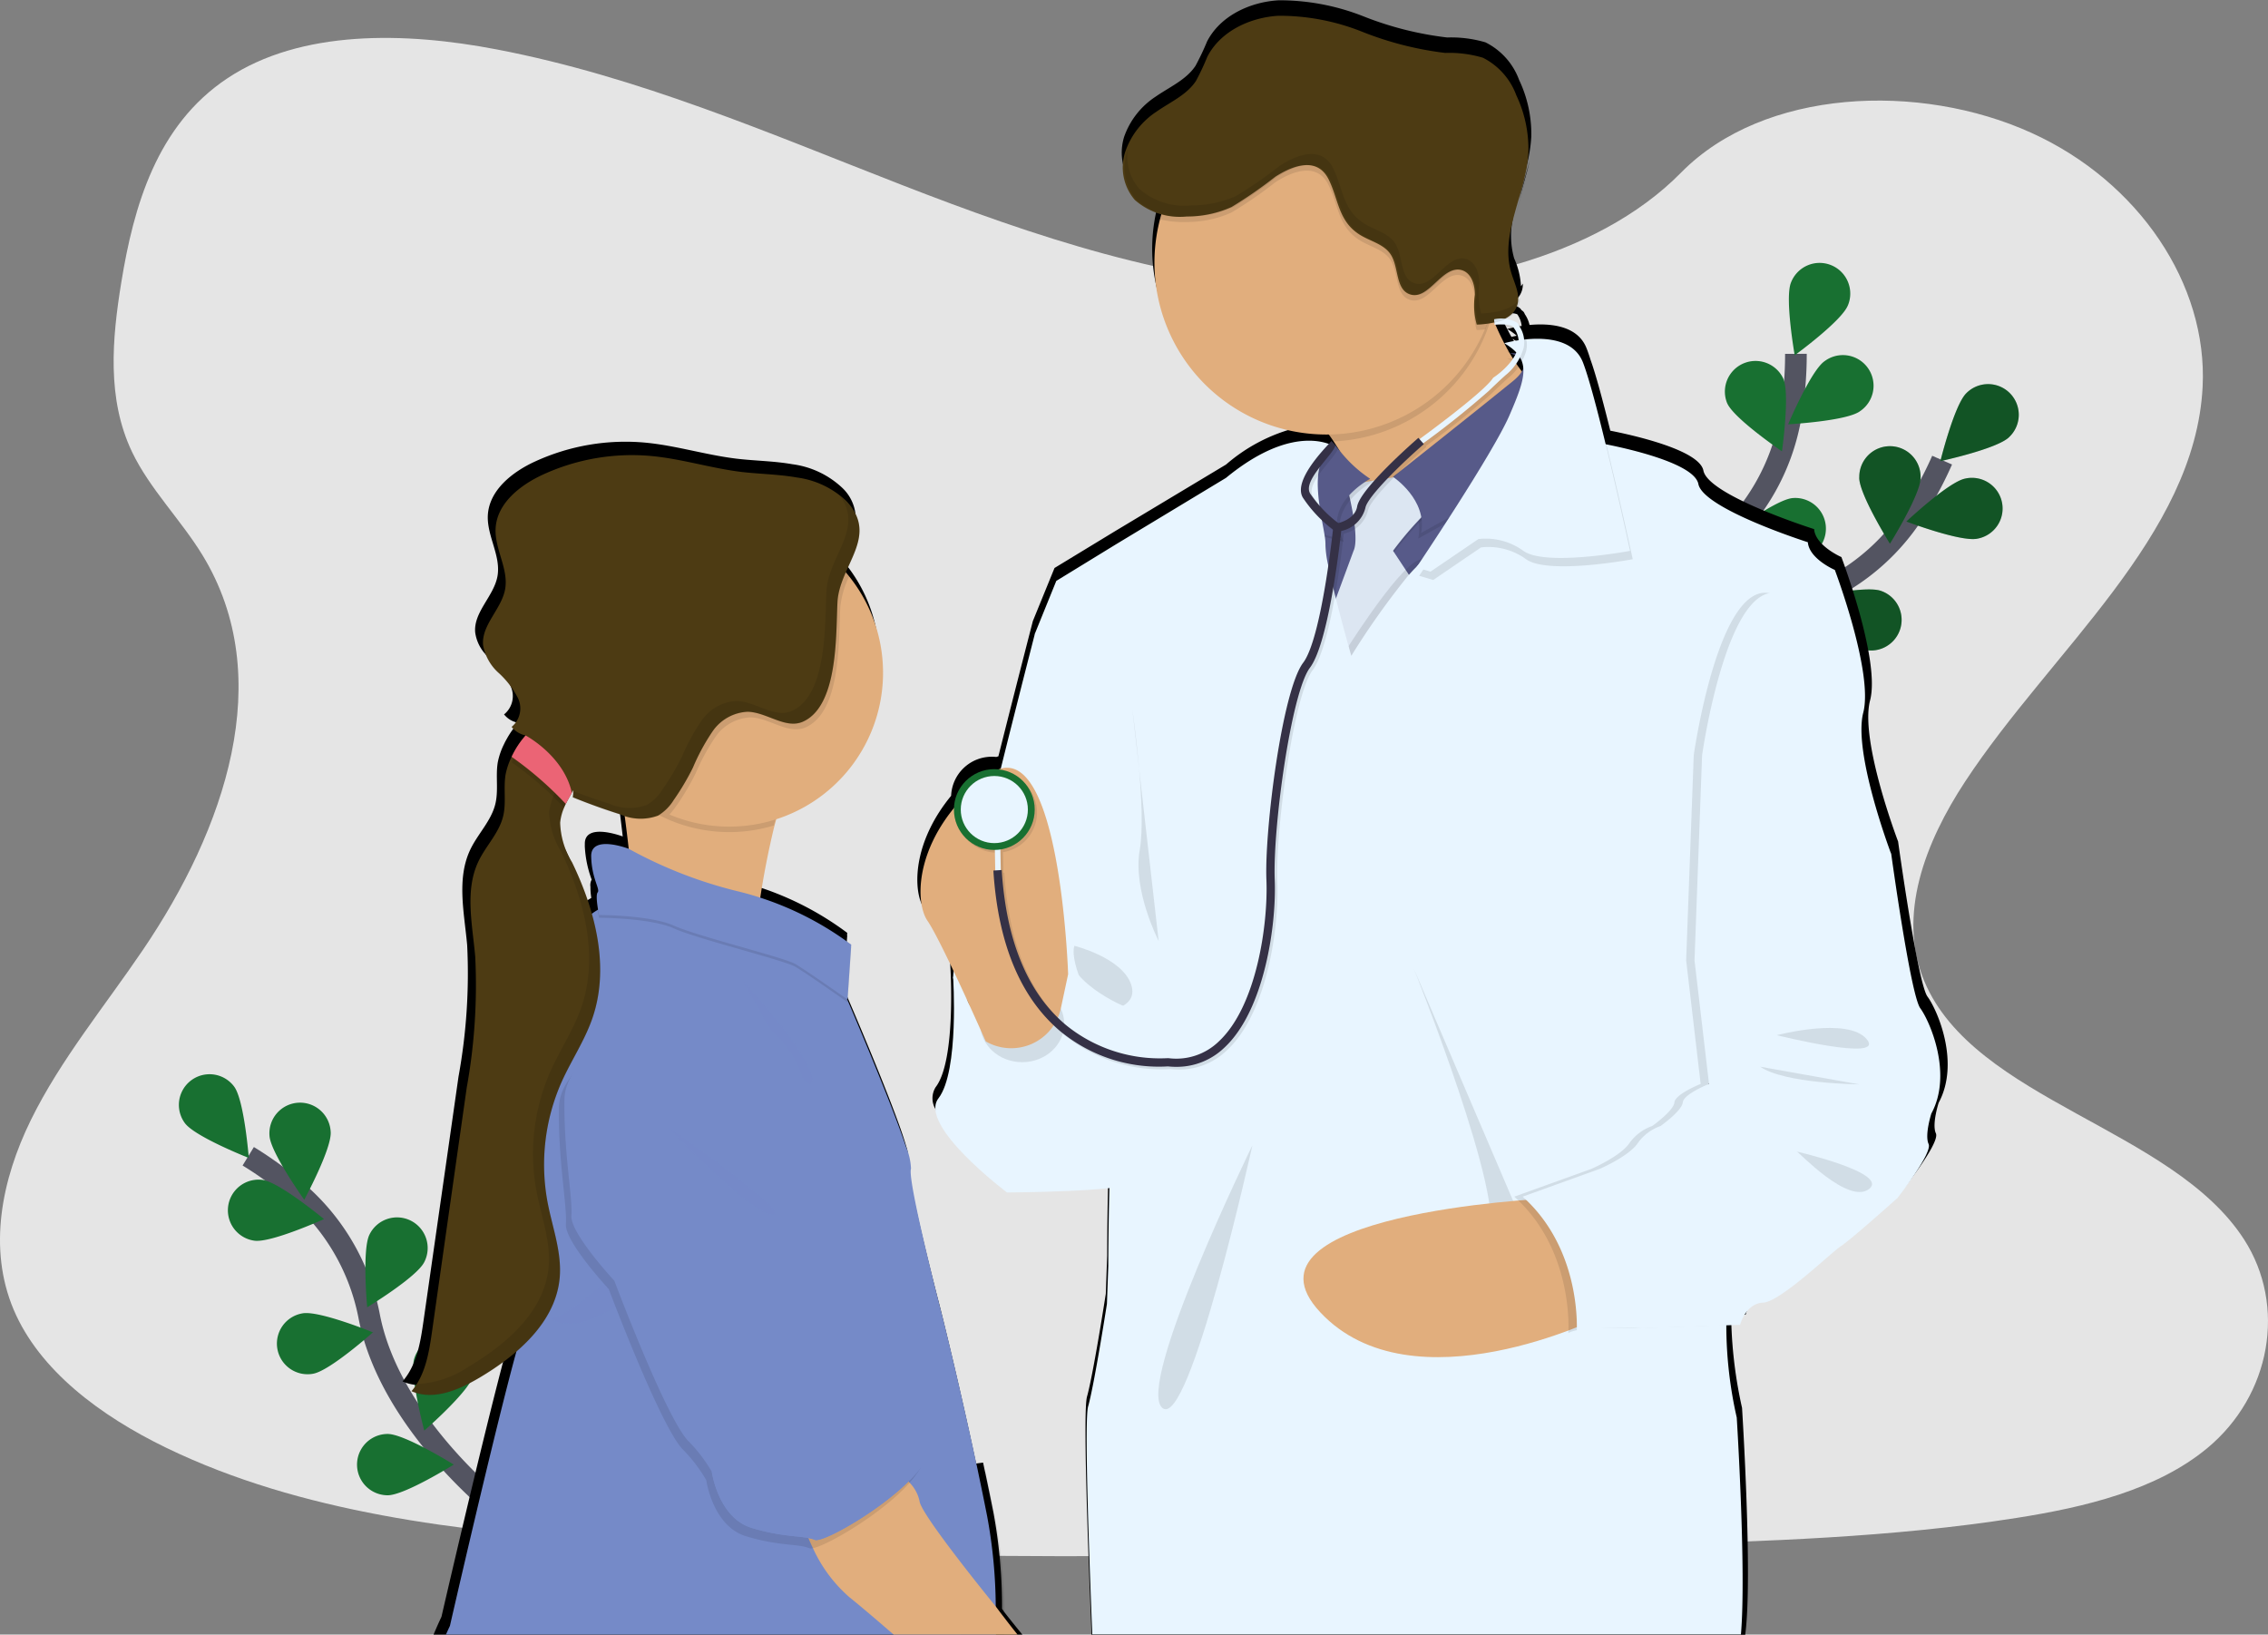 <svg xmlns="http://www.w3.org/2000/svg" xmlns:xlink="http://www.w3.org/1999/xlink" width="209.449" height="150.934" viewBox="0 0 209.449 150.934">
    <rect x="0" y="0" width="209.449" height="150.934" fill="#808080" stroke="none"/>
    <defs>
        <linearGradient id="prefix__linear-gradient" x1=".5" x2=".5" y1="1" gradientUnits="objectBoundingBox">
            <stop offset="0" stop-color="gray" stop-opacity=".251"/>
            <stop offset=".54" stop-color="gray" stop-opacity=".122"/>
            <stop offset="1" stop-color="gray" stop-opacity=".102"/>
        </linearGradient>
        <linearGradient id="prefix__linear-gradient-2" x1=".5" x2=".5" y1="1" y2="0" xlink:href="#prefix__linear-gradient"/>
        <style>
            .prefix__cls-2{fill:none;stroke:#535461;stroke-miterlimit:10;stroke-width:2px}.prefix__cls-3{fill:#187031}.prefix__cls-4{opacity:.25}.prefix__cls-7{fill:#e8f5ff}.prefix__cls-8{fill:#e1ae7d}.prefix__cls-14,.prefix__cls-16,.prefix__cls-9{opacity:.1}.prefix__cls-10{fill:#575a89}.prefix__cls-12{fill:#4d3b13}.prefix__cls-13{fill:#353146}.prefix__cls-15,.prefix__cls-16{fill:#758ac8}
        </style>
    </defs>
    <g id="prefix__Group_995" data-name="Group 995" transform="translate(.001 -.015)">
        <path id="prefix__Path_820" d="M178.633 99.948c-13.428-.467-26.226-4.8-38.429-9.544s-24.3-10-37.411-12.51c-8.431-1.617-18.073-1.844-24.865 2.676-6.537 4.349-8.649 11.856-9.785 18.821-.854 5.241-1.35 10.757.985 15.664 1.626 3.406 4.511 6.269 6.506 9.532 6.942 11.353 2.034 25.353-5.49 36.447-3.529 5.207-7.623 10.161-10.346 15.7s-3.984 11.879-1.6 17.525c2.362 5.592 7.989 9.8 14.087 12.756 12.384 6 26.976 7.716 41.206 8.7 31.5 2.154 63.167 1.221 94.748.287 11.688-.347 23.428-.7 34.925-2.507 6.385-1 12.978-2.6 17.614-6.443 5.884-4.883 7.343-13.148 3.4-19.271-6.614-10.267-24.9-12.818-29.526-23.837-2.544-6.065.069-12.822 3.768-18.447 7.932-12.066 21.23-22.653 21.93-36.447.482-9.474-5.911-18.96-15.8-23.444-10.35-4.706-24.72-4.106-32.363 3.663-7.869 8.009-21.7 11.09-33.554 10.679z" data-name="Path 820" transform="translate(-56.94 -73.319)" style="fill:#e5e5e5"/>
        <path id="prefix__Path_821" d="M199.611 645.369S189 637.351 187 627.151a20.16 20.16 0 00-6.211-11.129 33.938 33.938 0 00-4.969-3.7" class="prefix__cls-2" data-name="Path 821" transform="translate(-152.896 -505.54)"/>
        <path id="prefix__Path_822" d="M147.71 574.2c.93 1.257 1.35 6.586 1.35 6.586s-4.969-1.957-5.9-3.213a2.832 2.832 0 014.551-3.373z" class="prefix__cls-3" data-name="Path 822" transform="translate(-126.084 -473.848)"/>
        <path id="prefix__Path_823" d="M191.628 589.573c.1 1.56-2.443 6.261-2.443 6.261s-3.111-4.347-3.209-5.907a2.831 2.831 0 115.65-.355z" class="prefix__cls-3" data-name="Path 823" transform="translate(-161.089 -485.038)"/>
        <path id="prefix__Path_824" d="M237.36 645.821c-.7 1.4-5.27 4.173-5.27 4.173s-.488-5.322.214-6.719a2.831 2.831 0 115.057 2.546z" class="prefix__cls-3" data-name="Path 824" transform="translate(-198.181 -529.268)"/>
        <path id="prefix__Path_825" d="M260.347 702.439c-.457 1.495-4.489 5-4.489 5s-1.383-5.162-.926-6.659a2.831 2.831 0 015.415 1.657z" class="prefix__cls-3" data-name="Path 825" transform="translate(-216.677 -575.326)"/>
        <path id="prefix__Path_826" d="M168.527 629.155c1.543.208 6.42-1.994 6.42-1.994s-4.115-3.409-5.666-3.618a2.831 2.831 0 00-.754 5.612z" class="prefix__cls-3" data-name="Path 826" transform="translate(-145.028 -514.578)"/>
        <path id="prefix__Path_827" d="M193 693.009c1.543-.264 5.529-3.822 5.529-3.822s-4.948-2.021-6.489-1.757a2.831 2.831 0 10.964 5.579z" class="prefix__cls-3" data-name="Path 827" transform="translate(-164.089 -566.147)"/>
        <path id="prefix__Path_828" d="M230.743 750.952c1.564 0 6.1-2.833 6.1-2.833s-4.534-2.829-6.1-2.829a2.831 2.831 0 100 5.662z" class="prefix__cls-3" data-name="Path 828" transform="translate(-194.941 -612.868)"/>
        <path id="prefix__Path_829" d="M833.49 306.975s6.537-11.58 16.391-14.916a20.158 20.158 0 0010.205-7.635 33.814 33.814 0 003.007-5.424" class="prefix__cls-2" data-name="Path 829" transform="translate(-683.74 -236.498)"/>
        <path id="prefix__Path_830" d="M992.516 247.648c-1.122 1.088-6.346 2.214-6.346 2.214s1.282-5.187 2.4-6.277a2.831 2.831 0 113.942 4.063z" class="prefix__cls-3" data-name="Path 830" transform="translate(-806.978 -207.266)"/>
        <path id="prefix__Path_831" d="M976.422 293.11c-1.543.3-6.532-1.589-6.532-1.589s3.9-3.664 5.428-3.963a2.831 2.831 0 111.1 5.552z" class="prefix__cls-3" data-name="Path 831" transform="translate(-793.837 -243.351)"/>
        <path id="prefix__Path_832" d="M927.765 346.386c-1.477-.511-4.834-4.669-4.834-4.669s5.207-1.192 6.688-.681a2.831 2.831 0 11-1.853 5.35z" class="prefix__cls-3" data-name="Path 832" transform="translate(-755.933 -286.468)"/>
        <path id="prefix__Path_833" d="M873.546 376.163C872 375.908 868 372.37 868 372.37s4.935-2.056 6.476-1.8a2.834 2.834 0 01-.92 5.592z" class="prefix__cls-3" data-name="Path 833" transform="translate(-711.596 -310.39)"/>
        <path id="prefix__Path_834" d="M947.3 275.233c0 1.564 2.835 6.1 2.835 6.1s2.833-4.532 2.833-6.094a2.831 2.831 0 10-5.66 0z" class="prefix__cls-3" data-name="Path 834" transform="translate(-775.603 -231.118)"/>
        <path id="prefix__Path_835" d="M887.461 308.632c.467 1.493 4.524 4.973 4.524 4.973s1.35-5.172.879-6.665a2.831 2.831 0 00-5.4 1.691z" class="prefix__cls-3" data-name="Path 835" transform="translate(-727.225 -257.525)"/>
        <path id="prefix__Path_836" d="M834.853 353.082c.208 1.543 3.618 5.664 3.618 5.664s2.2-4.869 1.992-6.418a2.831 2.831 0 10-5.61.754z" class="prefix__cls-3" data-name="Path 836" transform="translate(-684.812 -293.65)"/>
        <path id="prefix__Path_837" d="M992.516 247.648c-1.122 1.088-6.346 2.214-6.346 2.214s1.282-5.187 2.4-6.277a2.831 2.831 0 113.942 4.063z" class="prefix__cls-4" data-name="Path 837" transform="translate(-806.978 -207.266)"/>
        <path id="prefix__Path_838" d="M976.422 293.11c-1.543.3-6.532-1.589-6.532-1.589s3.9-3.664 5.428-3.963a2.831 2.831 0 111.1 5.552z" class="prefix__cls-4" data-name="Path 838" transform="translate(-793.837 -243.351)"/>
        <path id="prefix__Path_839" d="M927.765 346.386c-1.477-.511-4.834-4.669-4.834-4.669s5.207-1.192 6.688-.681a2.831 2.831 0 11-1.853 5.35z" class="prefix__cls-4" data-name="Path 839" transform="translate(-755.933 -286.468)"/>
        <path id="prefix__Path_840" d="M873.546 376.163C872 375.908 868 372.37 868 372.37s4.935-2.056 6.476-1.8a2.834 2.834 0 01-.92 5.592z" class="prefix__cls-4" data-name="Path 840" transform="translate(-711.596 -310.39)"/>
        <path id="prefix__Path_841" d="M947.3 275.233c0 1.564 2.835 6.1 2.835 6.1s2.833-4.532 2.833-6.094a2.831 2.831 0 10-5.66 0z" class="prefix__cls-4" data-name="Path 841" transform="translate(-775.603 -231.118)"/>
        <path id="prefix__Path_842" d="M887.461 308.632c.467 1.493 4.524 4.973 4.524 4.973s1.35-5.172.879-6.665a2.831 2.831 0 00-5.4 1.691z" class="prefix__cls-4" data-name="Path 842" transform="translate(-727.225 -257.525)"/>
        <path id="prefix__Path_843" d="M834.853 353.082c.208 1.543 3.618 5.664 3.618 5.664s2.2-4.869 1.992-6.418a2.831 2.831 0 10-5.61.754z" class="prefix__cls-4" data-name="Path 843" transform="translate(-684.812 -293.65)"/>
        <path id="prefix__Path_844" d="M835.44 265.661s1.284-13.237 8.932-20.275a20.165 20.165 0 006.236-11.115 33.805 33.805 0 00.557-6.171" class="prefix__cls-2" data-name="Path 844" transform="translate(-685.314 -195.413)"/>
        <path id="prefix__Path_845" d="M919.064 188.669c-.578 1.45-4.906 4.6-4.906 4.6s-.929-5.263-.345-6.713a2.832 2.832 0 115.251 2.121z" class="prefix__cls-3" data-name="Path 845" transform="translate(-748.418 -160.449)"/>
        <path id="prefix__Path_846" d="M919.875 233.918c-1.279.9-6.615 1.194-6.615 1.194s2.079-4.925 3.357-5.824a2.831 2.831 0 113.257 4.628z" class="prefix__cls-3" data-name="Path 846" transform="translate(-748.128 -195.916)"/>
        <path id="prefix__Path_847" d="M891.474 302.764c-1.558.131-6.314-2.314-6.314-2.314s4.281-3.2 5.839-3.332a2.831 2.831 0 11.474 5.643z" class="prefix__cls-3" data-name="Path 847" transform="translate(-725.446 -251.113)"/>
        <path id="prefix__Path_848" d="M855.713 351.608c-1.514.386-6.613-1.209-6.613-1.209s3.677-3.878 5.191-4.271a2.831 2.831 0 111.421 5.481z" class="prefix__cls-3" data-name="Path 848" transform="translate(-696.34 -290.607)"/>
        <path id="prefix__Path_849" d="M883.184 235.416c.633 1.429 5.056 4.435 5.056 4.435s.752-5.292.12-6.721a2.831 2.831 0 00-5.176 2.291z" class="prefix__cls-3" data-name="Path 849" transform="translate(-723.677 -198.163)"/>
        <path id="prefix__Path_850" d="M841.5 289.333c1.032 1.174 6.15 2.713 6.15 2.713s-.864-5.274-1.9-6.449a2.831 2.831 0 10-4.254 3.736z" class="prefix__cls-3" data-name="Path 850" transform="translate(-689.641 -241.046)"/>
        <path id="prefix__Path_851" d="M812.025 352.169c.818 1.331 5.6 3.712 5.6 3.712s.041-5.344-.771-6.676a2.831 2.831 0 00-4.821 2.964z" class="prefix__cls-3" data-name="Path 851" transform="translate(-666.119 -292.133)"/>
        <path id="prefix__Path_852" d="M784.44 139.234c.32-1.174.706-2.355.976-3.544-.324 1.19-.716 2.374-.976 3.544z" data-name="Path 852" transform="translate(-644.149 -120.824)"/>
        <path id="prefix__Path_853" d="M351.417 88.383c-.027-.046-.046-.093-.068-.135 0-.019-.019-.035-.027-.054a1.206 1.206 0 01-.129.052c-.085.033-.172.064-.26.089s-.125.039-.193.054a1.124 1.124 0 01-.172.044l.015.035c.071-.015.141-.029.212-.048l.019.239c.081 0 .156-.012.229-.012a.949.949 0 01.1 0h.386c-.035-.087-.077-.177-.112-.264zm39.147 62.317c-.906-1.221-2.715-14.322-2.715-14.322s-3.558-9.316-2.588-13.034-2.65-13.231-2.65-13.231-2.391-1.039-2.52-2.582c0 0-9.764-3.085-10.221-5.4-.37-1.9-6.425-3.259-8.6-3.689-.663-2.677-1.331-5.174-1.822-6.537-.133-.424-.258-.791-.374-1.08-.831-2.121-3.4-2.314-5.263-2.144a2.87 2.87 0 00-.442-1.009.553.553 0 00-.175-.268 1.029 1.029 0 00-.127-.093.61.61 0 00-.131-.166.927.927 0 00-.174-.123 1.153 1.153 0 00-.139-.064 1.852 1.852 0 00-.345-.094 2.842 2.842 0 00-.417-.054 2.535 2.535 0 00.889-.65 1.852 1.852 0 00.364-.671 1.975 1.975 0 00.081-.633 1.635 1.635 0 01-.174.249 7.13 7.13 0 00-.629-2.572 7.612 7.612 0 01-.17-3.4c.258-1.709.9-3.436 1.333-5.176a.127.127 0 000-.029 13.437 13.437 0 00.42-2.64 11.649 11.649 0 00-1.126-5.234 6.3 6.3 0 00-3.112-3.471 11.161 11.161 0 00-3.527-.447 30.582 30.582 0 01-7.741-1.955 21.07 21.07 0 00-7.808-1.479c-2.667.148-5.411 1.435-6.628 3.8a23.78 23.78 0 01-1.068 2.249c-.864 1.306-2.411 1.959-3.7 2.86a7.318 7.318 0 00-2.893 3.7 4.943 4.943 0 00-.1 2.536 4.54 4.54 0 00.162.559 3.963 3.963 0 00.839 1.371 4.091 4.091 0 00.953.739 5.607 5.607 0 001.408.548c-.017.058-.035.12-.054.179-.031.1-.058.193-.087.3-.064.237-.123.478-.174.721a.227.227 0 000 .052 15.744 15.744 0 00-.355 3.338 15.4 15.4 0 00.081 1.589 16.074 16.074 0 0015.213 14.4c.274.014.55.021.829.021h.386c.125.166.249.336.366.5s.226.336.328.5l-.28-.289-.28-.256a2.271 2.271 0 01-.253.291 4.685 4.685 0 00-.557-.158 7.146 7.146 0 00-3.623.241 15.847 15.847 0 00-5.388 3.076l-10.28 6.171-5.562 3.382-2 4.9s-1.506 5.82-3.182 12.488c-.066.019-.129.039-.193.062a3.606 3.606 0 00-.409-.023 3.758 3.758 0 00-3.764 3.608c-3.332 4.05-3.521 8.1-2.738 9.958a2.654 2.654 0 00.266.5 46.812 46.812 0 012.443 4.684c-.025.168-.041.309-.048.415a1.04 1.04 0 000 .1s.579 8.738-1.35 11.243a1.941 1.941 0 000 2.058c1.292 2.858 6.4 6.674 6.4 6.674s6.127-.033 9.54-.4c-.01.343-.017.685-.025 1.018-.077 3.371-.077 6.2-.077 6.2l-.127 3.535s-1.157 7.449-1.736 9.5c-.364 1.288.056 13.215.422 21.984h60.363c.71-5.187-.291-20.948-.291-20.948a41.409 41.409 0 01-.985-7.627.029.029 0 010-.025c0-.31 0-.613.012-.91l.438-.015.787-.027h.071s.019-.073.064-.193a3.685 3.685 0 01.422-.843 2.091 2.091 0 011.649-1.014 4.466 4.466 0 001.872-.891.034.034 0 00.015 0c2.05-1.387 4.759-3.945 5.417-4.366.9-.579 5.236-4.435 5.236-4.435s.646-.818 1.334-1.8l.025-.035c.856-1.234 1.766-2.709 1.543-3.174-.386-.833.258-2.825.258-2.825 2.004-3.703-.126-8.582-1.032-9.798zm-37.29-59.314a.771.771 0 01.035.177c-.048-.064-.1-.131-.145-.193l-.046-.062-.033-.046.073-.1v.013a.669.669 0 01.116.207zm-.648-1.709c-.21.042-.376.081-.484.11-.137-.243-.268-.486-.386-.733a5.594 5.594 0 01.87.619zm-.363.3a.043.043 0 010-.012l.015.012c.079.052.156.1.228.154.064.046.122.091.179.137a1.845 1.845 0 01-.123.193c-.068-.106-.131-.208-.193-.314a.694.694 0 01-.105-.169zm-1.157-2.38a5.705 5.705 0 011.12 0 .847.847 0 01.145.017 1.6 1.6 0 01.307.079 2.24 2.24 0 01.407 1.082l-.1.015-.1.019c-.193.033-.386.066-.536.1l-.193.04c-.257.056-.4.1-.411.1-.025-.052-.05-.1-.077-.15-.042-.083-.087-.168-.125-.251s-.089-.177-.129-.264c-.027-.046-.046-.093-.067-.135 0-.019-.019-.035-.027-.054a.465.465 0 01-.029-.064c-.118-.239-.226-.478-.33-.714-.012-.023-.021-.048-.031-.071l.147-.01v.05zM305.1 207.225a47.836 47.836 0 00-.8-8.894c-.247-1.24-.5-2.48-.76-3.7-.066-.3-.129-.606-.193-.906l-.594.079h-.054c-1.62-7.638-3.313-14.369-3.313-14.369s-3.363-12.841-2.974-13.865a2.48 2.48 0 00-.156-1.018c-.814-2.92-4.212-10.965-5.4-13.715a.109.109 0 00-.013-.035c-.193-.461-.332-.771-.374-.862l.28-4.1.015-.247.037-.525-.015-.014.015-.243a28.133 28.133 0 00-7.906-4.144c-.193-.069-.4-.137-.6-.2.249-1.66.579-3.535 1.009-5.361.041-.183.085-.361.131-.54.041-.179.087-.353.133-.528.073-.285.152-.567.233-.845.268-.085.532-.179.793-.28l.1-.039a14.232 14.232 0 008.678-16.584 14.153 14.153 0 00-2.484-5.236c-.089-.12-.183-.239-.278-.357s-.208-.249-.314-.368a11.065 11.065 0 001.269-3.7 3.811 3.811 0 000-.469v-.019a3.961 3.961 0 00-1.24-2.437 8.289 8.289 0 00-4.592-2.164c-1.7-.3-3.431-.309-5.139-.511-2.833-.339-5.592-1.213-8.425-1.481a20.019 20.019 0 00-10.188 1.736c-2.108.964-4.243 2.65-4.37 4.962-.1 1.911 1.226 3.743.891 5.631-.334 1.855-2.223 3.315-2.058 5.191a3.725 3.725 0 00.91 1.973c.162.193.334.386.511.579a8.344 8.344 0 011.826 2.341c.015.039.031.077.044.116a2.175 2.175 0 01-.627 2.567.029.029 0 01.01.014c.012.015.023.027.033.042a.013.013 0 000-.01 2.11 2.11 0 001.1.687l.164.05c-.133.145-.258.3-.386.453l-.083.11a8.025 8.025 0 00-.579.9c-.1.174-.193.347-.272.521a6.543 6.543 0 00-.569 1.672c-.206 1.277.085 2.607-.228 3.857-.386 1.543-1.606 2.727-2.295 4.16-1.3 2.7-.565 5.868-.3 8.849a53.045 53.045 0 01-.8 12.139l-.918 6.424-2.314 16.137c-.282 1.971-.615 4.05-1.928 5.571h.014a.017.017 0 01-.014.015 4.029 4.029 0 001.242.32 8.893 8.893 0 005.074-1.564 23.981 23.981 0 003.458-2.428q-.237.868-.509 1.888a.107.107 0 010 .019c-2.177 8.292-5.679 23.494-5.679 23.494s-.318.661-.731 1.647h54.381c-.636-.771-1.228-1.51-1.691-2.106zm-40.265-76.673c.013-.023.023-.044.037-.066v.418a1.425 1.425 0 01-.031.237v.017l.193.071.224.093q1.982.783 4.015 1.417c.139.044.28.087.42.127l.029.239c.035.245.067.494.1.742v.019c.087.688.172 1.375.247 2.046 0 0-3.541-1.35-3.5.7a1.032 1.032 0 000 .11.918.918 0 000 .147 10.221 10.221 0 00.633 3.03.137.137 0 01-.031.054 1.055 1.055 0 00-.085.6 5.856 5.856 0 00.081 1.03c-.1.064-.206.127-.309.193-.077.048-.15.1-.226.156a28.635 28.635 0 00-1.849-4.767 8.087 8.087 0 01-1.12-3.427 1.942 1.942 0 01.01-.235 4.049 4.049 0 01.2-1.02c.044-.125.093-.249.147-.37a9.079 9.079 0 01.422-.845c.1-.181.206-.361.309-.542.033-.054.064-.11.094-.164zm86.585-42.168c-.027-.046-.046-.093-.068-.135 0-.019-.019-.035-.027-.054a1.206 1.206 0 01-.129.052c-.085.033-.172.064-.26.089s-.125.039-.193.054l-.172.044.015.035c.071-.015.141-.029.212-.048l.019.239c.081 0 .156-.012.229-.012h.49c-.042-.088-.084-.178-.119-.265z" data-name="Path 853" transform="translate(-212.561 -58.66)"/>
        <path id="prefix__Path_854" d="M522.089 355.316l-1.157.511s-7.542 29.3-7.542 31.668 15.992 15.545 15.992 15.545l2.5-16.843s-3.587-38.624-9.793-30.881z" class="prefix__cls-7" data-name="Path 854" transform="translate(-425.369 -297.269)"/>
        <path id="prefix__Path_855" d="M685.751 215.244l-6.682-3.487a13.385 13.385 0 00-1.959-4.464 9.946 9.946 0 00-3.9-3.521c-4.094-1.836 17.317-11.472 17.317-11.472a34.859 34.859 0 001.19 3.413c1.1 2.723 2.933 6.244 5.292 7.247 4.011 1.707-11.258 12.284-11.258 12.284z" class="prefix__cls-8" data-name="Path 855" transform="translate(-553.951 -166.517)"/>
        <path id="prefix__Path_856" d="M691.719 195.713a15.963 15.963 0 01-14.609 11.58 9.946 9.946 0 00-3.9-3.521c-4.094-1.836 17.317-11.472 17.317-11.472a34.86 34.86 0 001.19 3.413z" class="prefix__cls-9" data-name="Path 856" transform="translate(-553.951 -166.517)"/>
        <path id="prefix__Path_857" d="M640.927 118.009a15.879 15.879 0 11-4.651-11.3 15.955 15.955 0 014.651 11.3z" class="prefix__cls-8" data-name="Path 857" transform="translate(-502.557 -93.678)"/>
        <path id="prefix__Path_858" d="M628.795 229.86l-4.35 10.151-3.837 6.738h-12.285l-3.583-9.212 1.452-9.553h9.382l6.057-.341 2.046-.683 1.319.748z" class="prefix__cls-10" data-name="Path 858" transform="translate(-488.122 -183.181)"/>
        <path id="prefix__Path_859" d="M734.579 230.46s2.713.579.283 2.571-10.812 8.327-10.812 8.327 2.945 2.623 2.335 5.695l9.756-5.438 1.736-8.7s.195-2.615-3.298-2.455z" class="prefix__cls-9" data-name="Path 859" transform="translate(-595.405 -197.312)"/>
        <path id="prefix__Path_860" d="M699.906 287l-6.206 1.024s1.281 4.734.64 6.078a.9.9 0 00-.048.129l-2.532 6.844 1.9 5.374 6.568-8.957-2.239-3.39a31.209 31.209 0 013.774-4.223c1.405-1.087-1.857-2.879-1.857-2.879z" class="prefix__cls-9" data-name="Path 860" transform="translate(-569.342 -242.955)"/>
        <path id="prefix__Path_861" d="M699.906 285.63l-6.206 1.022s1.281 4.734.64 6.078a.9.9 0 00-.048.129l-2.532 6.841 1.9 5.374 6.568-8.963-2.239-3.39a31.207 31.207 0 013.774-4.223c1.405-1.084-1.857-2.868-1.857-2.868z" data-name="Path 861" transform="translate(-569.342 -241.849)" style="fill:#dce6f2"/>
        <path id="prefix__Path_862" d="M734.839 227.81s2.713.579.282 2.571-11.071 8.838-11.071 8.838 3.2 2.112 2.592 5.182l9.756-5.436 1.736-8.7s.192-2.617-3.295-2.455z" class="prefix__cls-10" data-name="Path 862" transform="translate(-595.405 -195.173)"/>
        <path id="prefix__Path_863" d="M667.84 273.18a12.217 12.217 0 003.205 3.1s-4.35 2.314-2.686 5.567l-6.655-1.736-1.024-3.2z" class="prefix__cls-9" data-name="Path 863" transform="translate(-544.255 -231.8)"/>
        <path id="prefix__Path_864" d="M666.518 271.86a12.217 12.217 0 003.205 3.1s-4.35 2.3-2.686 5.565l-6.653-1.736-1.024-3.2z" class="prefix__cls-10" data-name="Path 864" transform="translate(-543.19 -230.734)"/>
        <path id="prefix__Path_865" d="M685.735 291.652l-4.35 10.151-3.83 6.738h-12.292l-3.583-9.212 1.45-9.553h2.609c-.042 2.229.771 4.848.719 5.822-.089 1.6 2.387 10.236 2.387 10.236s5.182-8.381 7.228-9.127c1.286-.469 4.011-4.368 5.86-7.206z" class="prefix__cls-9" data-name="Path 865" transform="translate(-545.063 -244.973)"/>
        <path id="prefix__Path_866" d="M614.8 329.12l-.442.555s3.2 16.058 2.314 19.7a10.358 10.358 0 00-.256 2v.029a38.607 38.607 0 00.964 8.525s.895 14.193.386 20.03h-59.9c-.351-8.632-.729-19.814-.386-21.054.579-2.046 1.736-9.469 1.736-9.469l.127-3.517s0-3.4.1-7.187c.044-1.7.11-3.49.2-5.076a26.8 26.8 0 01.524-4.5 9.915 9.915 0 00.247-1.905.983.983 0 01.012-.183c0-.193.019-.4.027-.615v-.193c.037-1.242.023-2.715-.017-4.242v-.253c-.033-1.146-.081-2.314-.135-3.425-.168-3.471-.386-6.406-.386-6.406l-7.357-24.375 1.982-4.883 5.5-3.371 10.172-6.142c4.962-4.079 8.228-3.589 9.474-3.141a3.3 3.3 0 01.355.145c.039.019.069.035.1.052a.816.816 0 01.114.066 2.349 2.349 0 00-.864.712 3.148 3.148 0 00-.534 1.157 5.379 5.379 0 00-.137.789c-.025.28-.035.569-.035.86a14.905 14.905 0 00.164 1.907v.042c.064.451.143.893.22 1.307a.088.088 0 000 .021c.089.484.177.931.237 1.317l.031.193a4.407 4.407 0 01.06.771 9.378 9.378 0 00.251 1.851c.05.255.108.526.172.81.087.386.181.806.283 1.234.056.235.116.478.177.719.023.1.048.193.071.291l.039.152c.411 1.633.856 3.259 1.13 4.242.162.579.264.935.264.935a71.994 71.994 0 015.222-7.368c.035-.039.066-.075.1-.11.229-.264.455-.505.671-.717a3.965 3.965 0 011.238-.93 1.353 1.353 0 00.21-.1c.949-.538 2.48-2.491 3.913-4.538.141-.193.278-.4.417-.6.318-.459.627-.92.918-1.361.224-.338.438-.665.64-.978.964-1.5 1.643-2.619 1.643-2.619l1.338-.06.233-.012h.156l6.076-.282s.262.044.694.131a.124.124 0 01.071.015c2.156.428 8.146 1.784 8.512 3.664.447 2.3 10.109 5.374 10.109 5.374.127 1.543 2.493 2.559 2.493 2.559s3.583 9.468 2.625 13.179c-.947 3.664 2.465 12.727 2.555 12.982l-.654.825z" class="prefix__cls-7" data-name="Path 866" transform="translate(-456.993 -229.022)"/>
        <path id="prefix__Path_867" d="M744.651 225.295s5.914-1.678 7.258 1.776 4.351 17.4 4.351 17.4-7.806 1.471-9.852 0a5.9 5.9 0 00-4.16-1.088l-4.414 3.006-1.3-.386s7.062-10.5 8.6-14.066 2.046-5.159-.483-6.642z" class="prefix__cls-9" data-name="Path 867" transform="translate(-605.478 -192.82)"/>
        <path id="prefix__Path_868" d="M743.353 221.295s5.918-1.678 7.268 1.776 4.35 17.4 4.35 17.4-7.8 1.471-9.852 0a5.89 5.89 0 00-4.158-1.088l-4.418 3.006-1.3-.386s7.062-10.5 8.6-14.066 2.04-5.155-.49-6.642z" class="prefix__cls-7" data-name="Path 868" transform="translate(-604.437 -189.591)"/>
        <path id="prefix__Path_869" d="M571.151 511.55s4.414 1.088 5.247 3.583-3.263 2.559-3.263 2.559-2.495-4.414-1.984-6.142z" class="prefix__cls-9" data-name="Path 869" transform="translate(-471.936 -424.202)"/>
        <path id="prefix__Path_870" d="M620.33 607.09s-10.811 22.136-8.315 24.248 8.315-24.248 8.315-24.248z" class="prefix__cls-9" data-name="Path 870" transform="translate(-504.673 -501.319)"/>
        <path id="prefix__Path_871" d="M734 522.5s8.637 21.5 6.909 24.823 3.71 0 3.71 0z" class="prefix__cls-9" data-name="Path 871" transform="translate(-603.436 -433.041)"/>
        <path id="prefix__Path_872" d="M703.37 632.64s-29.173 1.408-20.663 10.492 25.974.386 25.974.386z" class="prefix__cls-8" data-name="Path 872" transform="translate(-560.779 -521.941)"/>
        <path id="prefix__Path_873" d="M643.163 118.018a15.878 15.878 0 01-1.209 6.1c-.268.031-.536.05-.794.062a6.459 6.459 0 01-.172-2.756c.008-.931-.336-2.027-1.232-2.277-1.788-.5-3.022 2.839-4.784 2.235-1.35-.459-1-2.507-1.774-3.689-.615-.935-1.847-1.2-2.806-1.786-2.038-1.252-1.977-3.253-2.923-5.147-.991-1.984-3.086-1.4-4.9-.228a39.608 39.608 0 01-4.05 2.794 10.018 10.018 0 01-4.133.874 9.081 9.081 0 01-2.592-.274 15.954 15.954 0 0131.371 4.094z" class="prefix__cls-9" data-name="Path 873" transform="translate(-504.793 -93.687)"/>
        <path id="prefix__Path_874" d="M608.761 80.988a40.466 40.466 0 01-4.05 2.8 10.047 10.047 0 01-4.133.872 6.283 6.283 0 01-4.79-1.52 4.621 4.621 0 01-.889-4.455 7.235 7.235 0 012.864-3.689c1.3-.912 2.8-1.543 3.664-2.848a23.009 23.009 0 001.053-2.239c1.209-2.351 3.928-3.623 6.557-3.782a20.613 20.613 0 017.737 1.473 30.537 30.537 0 007.667 1.957 10.933 10.933 0 013.49.445 6.34 6.34 0 013.085 3.471 11.6 11.6 0 011.115 5.207c-.162 3.812-2.681 7.554-1.574 11.206.293.974.843 1.973.55 2.947-.428 1.421-2.262 1.745-3.745 1.813a6.462 6.462 0 01-.172-2.756c.008-.929-.335-2.027-1.23-2.277-1.79-.5-3.024 2.837-4.782 2.235-1.34-.461-.993-2.507-1.772-3.689-.615-.937-1.849-1.2-2.806-1.786-2.038-1.252-1.977-3.253-2.923-5.147-.999-1.996-3.096-1.41-4.916-.238z" class="prefix__cls-12" data-name="Path 874" transform="translate(-490.984 -64.656)"/>
        <path id="prefix__Path_875" d="M507.97 512.019l-1.471.513s.579 8.7-1.35 11.2 6.333 8.7 6.333 8.7 11.324-.064 11.644-.964-.579-16.121-.579-16.121-6.078-2.368-5.567-6.142c0 0-1.855 8.892-4.6 8.508s-5.88-2.685-4.41-5.694z" class="prefix__cls-7" data-name="Path 875" transform="translate(-418.481 -422.306)"/>
        <ellipse id="prefix__Ellipse_142" cx="3.882" cy="3.55" class="prefix__cls-9" data-name="Ellipse 142" rx="3.882" ry="3.55" transform="translate(90.515 90.994)"/>
        <path id="prefix__Path_876" d="M511.4 445.376s-.771-23.542-7.486-18.3-6.78 11.518-5.5 13.372 5.378 11.131 5.378 11.131a4.692 4.692 0 006.942-3.085z" class="prefix__cls-8" data-name="Path 876" transform="translate(-412.759 -355.406)"/>
        <path id="prefix__Path_877" d="M567.237 213.347a.567.567 0 00-.174-.266 3 3 0 00-2.121-.316l.044.509c1.435-.123 1.718.162 1.755.21v.048l.044.064a2.152 2.152 0 01.386 1.7c-.314 1.572-2.245 2.823-2.264 2.837l-.046.027-.029.044c-.833 1.236-5.544 4.725-6.776 5.627l-.108-.123c-.552.478-5.4 4.723-5.662 6.348-.17 1.02-1.319 1.415-1.735 1.525a10.9 10.9 0 01-2.609-2.742c-.7-1.2 2.106-3.535 2.353-4.447l-.386-.4c-.041.147-3.639 3.51-2.638 5.228a11.449 11.449 0 002.781 2.949c-.164 1.489-1.184 10.23-2.752 12.3-1.948 2.574-3.585 15.549-3.4 20.079.16 4.025-.891 11.626-4.4 14.891a5.625 5.625 0 01-4.642 1.543h-.085a13.7 13.7 0 01-9.418-3.085c-3.5-2.945-5.482-7.75-5.9-14.288h-.085l-.035-1.9a3.712 3.712 0 10-.553.044h.042l.035 1.892-.17.012c.424 6.749 2.507 11.742 6.171 14.826a14.27 14.27 0 009.953 3.257 7.155 7.155 0 00.771.042A6.325 6.325 0 00540.02 280c3.7-3.442 4.821-11.324 4.646-15.485-.193-4.8 1.525-17.307 3.249-19.585 1.689-2.235 2.713-10.944 2.893-12.631a2.9 2.9 0 002.229-2.121c.17-1.018 3.408-4.156 5.4-5.893l-.06-.069a75.052 75.052 0 006.059-4.836c.513-.492 1.022-.983 1.554-1.452a4.977 4.977 0 001.668-2.532 2.632 2.632 0 00-.421-2.049z" class="prefix__cls-9" data-name="Path 877" transform="translate(-426.709 -183.009)"/>
        <path id="prefix__Path_878" d="M683.071 278.111a11.8 11.8 0 01-2.964-3.085c-1-1.718 2.6-5.079 2.638-5.226l.386.4c-.245.91-3.047 3.249-2.351 4.445a11.208 11.208 0 002.744 2.844z" class="prefix__cls-13" data-name="Path 878" transform="translate(-559.795 -229.072)"/>
        <path id="prefix__Path_879" d="M735.5 223.128l-.3-.415c.062-.044 6.119-4.426 7.073-5.843l.031-.042.044-.029c.019-.014 1.95-1.263 2.264-2.837a2.138 2.138 0 00-.386-1.7l-.044-.066v-.046c-.039-.05-.322-.334-1.757-.21l-.044-.511a2.992 2.992 0 012.121.316.578.578 0 01.175.268 2.634 2.634 0 01.436 2.046 4.947 4.947 0 01-1.668 2.532c-.53.469-1.041.964-1.552 1.452a81.019 81.019 0 01-6.393 5.085z" class="prefix__cls-7" data-name="Path 879" transform="translate(-604.405 -181.935)"/>
        <path id="prefix__Rectangle_492" d="M0 0H0.511V3.107H0z" class="prefix__cls-7" data-name="Rectangle 492" transform="rotate(-1.05 4304.09 -4973.73)"/>
        <circle id="prefix__Ellipse_143" cx="3.731" cy="3.731" r="3.731" class="prefix__cls-3" data-name="Ellipse 143" transform="translate(88.093 71.035)"/>
        <circle id="prefix__Ellipse_144" cx="3.099" cy="3.099" r="3.099" class="prefix__cls-7" data-name="Ellipse 144" transform="translate(88.725 71.668)"/>
        <path id="prefix__Path_880" d="M549.555 326.392a7.166 7.166 0 01-.771-.04 14.292 14.292 0 01-9.953-3.257c-3.664-3.085-5.743-8.072-6.171-14.828l.771-.048c.413 6.537 2.4 11.345 5.9 14.288a13.75 13.75 0 009.416 3.085h.085a5.637 5.637 0 004.644-1.543c3.508-3.265 4.559-10.867 4.4-14.891-.193-4.534 1.444-17.508 3.394-20.081 1.707-2.254 2.765-12.415 2.777-12.517l.029-.289.285-.05c.017 0 1.683-.316 1.892-1.562.27-1.624 5.11-5.868 5.66-6.348l.5.579c-2 1.736-5.238 4.875-5.4 5.9a2.9 2.9 0 01-2.227 2.121c-.193 1.689-1.209 10.4-2.893 12.631-1.724 2.277-3.442 14.785-3.249 19.585.166 4.161-.947 12.045-4.644 15.485a6.327 6.327 0 01-4.445 1.78z" class="prefix__cls-13" data-name="Path 880" transform="translate(-440.923 -227.869)"/>
        <g id="prefix__Group_993" class="prefix__cls-14" data-name="Group 993" transform="translate(103.862 13.754)">
            <path id="prefix__Path_881" d="M783 146.359c.316-1.169.7-2.345.964-3.529-.318 1.19-.702 2.36-.964 3.529z" data-name="Path 881" transform="translate(-746.849 -140.34)"/>
            <path id="prefix__Path_882" d="M628.46 145.122a6.462 6.462 0 01-.172-2.756c.008-.929-.336-2.017-1.23-2.277-1.79-.5-3.024 2.839-4.782 2.235-1.35-.461-.993-2.507-1.772-3.689-.615-.937-1.847-1.2-2.8-1.786-2.04-1.252-1.979-3.253-2.923-5.147-.993-1.986-3.085-1.4-4.906-.228a40.152 40.152 0 01-4.05 2.8 10.047 10.047 0 01-4.133.872 6.288 6.288 0 01-4.79-1.52 4.478 4.478 0 01-1.055-3.7c-.033.091-.062.181-.091.272a4.633 4.633 0 00.889 4.455 6.3 6.3 0 004.79 1.52 10.055 10.055 0 004.135-.872 39.586 39.586 0 004.05-2.8c1.82-1.172 3.915-1.759 4.906.228.945 1.894.885 3.9 2.923 5.147.964.579 2.189.849 2.806 1.786.771 1.186.43 3.228 1.772 3.689 1.757.6 2.991-2.734 4.781-2.235.895.251 1.24 1.35 1.23 2.277a6.494 6.494 0 00.172 2.756c1.483-.068 3.317-.386 3.747-1.813a2.078 2.078 0 00.081-.631c-.631 1.079-2.243 1.357-3.578 1.417z" data-name="Path 882" transform="translate(-595.536 -129.92)"/>
        </g>
        <path id="prefix__Path_883" d="M813.924 364.224l2.239 2.368s1.792 13.05 2.686 14.27 3.008 6.076 1.024 9.723c0 0-.64 1.984-.257 2.815s-2.877 4.991-2.877 4.991-4.287 3.837-5.184 4.414-5.629 5.182-7.228 5.245-2.121 2.048-2.121 2.048l-9.021.32s-4.983-.26-6.067.444c0 0 .578-7.613-4.989-12.6l7.1-2.559s2.688-1.157 3.519-2.366a4.345 4.345 0 012.121-1.6s1.982-1.408 2.046-2.175 2.424-1.709 2.424-1.709L798 376.444l.7-18.937s2.239-15.867 6.973-14.97 8.251 21.687 8.251 21.687z" class="prefix__cls-9" data-name="Path 883" transform="translate(-642.285 -287.752)"/>
        <path id="prefix__Path_884" d="M817.924 364.224l2.239 2.368s1.791 13.05 2.686 14.27 3.008 6.076 1.024 9.723c0 0-.638 1.984-.255 2.815s-2.879 4.991-2.879 4.991-4.287 3.837-5.184 4.414-5.629 5.182-7.228 5.245-2.121 2.048-2.121 2.048l-9.021.32s-4.987-.26-6.067.444c0 0 .578-7.613-4.989-12.6l7.1-2.559s2.688-1.157 3.519-2.366a4.345 4.345 0 012.121-1.6s1.982-1.408 2.046-2.175 2.424-1.709 2.424-1.709L802 376.444l.7-18.937s2.239-15.867 6.973-14.97 8.251 21.687 8.251 21.687z" class="prefix__cls-7" data-name="Path 884" transform="translate(-645.513 -287.752)"/>
        <path id="prefix__Path_885" d="M907.84 551.551s6.589-1.736 8.317.386-8.317-.386-8.317-.386z" class="prefix__cls-9" data-name="Path 885" transform="translate(-743.753 -455.95)"/>
        <path id="prefix__Path_886" d="M899.88 569.44c2.239 1.568 9.148 1.631 9.148 1.631z" class="prefix__cls-9" data-name="Path 886" transform="translate(-737.328 -470.929)"/>
        <path id="prefix__Path_887" d="M917.46 610.08c.193.064 4.75 4.927 6.663 3.456s-6.663-3.456-6.663-3.456z" class="prefix__cls-9" data-name="Path 887" transform="translate(-751.518 -503.732)"/>
        <path id="prefix__Path_888" d="M599.22 398.42s1.338 9.214.679 12.967 1.747 8.4 1.747 8.4z" class="prefix__cls-9" data-name="Path 888" transform="translate(-494.647 -332.889)"/>
        <path id="prefix__Path_889" d="M369 410.509c-1.543 1.209-2.669 4.071-3.485 7.216a77.624 77.624 0 00-1.888 11.848s-12.284-2.815-11.389-4.094c.563-.8-.193-6.863-.823-11.256-.376-2.6-.712-4.611-.712-4.611s22.517-2.431 18.297.897z" class="prefix__cls-8" data-name="Path 889" transform="translate(-294.052 -341.231)"/>
        <path id="prefix__Path_890" d="M369 409.183c-1.543 1.211-2.669 4.071-3.485 7.216a14.174 14.174 0 01-14.1-3.5c-.376-2.6-.712-4.613-.712-4.613s22.517-2.43 18.297.897z" class="prefix__cls-9" data-name="Path 890" transform="translate(-294.052 -340.161)"/>
        <path id="prefix__Path_891" d="M360.869 321.327a14.209 14.209 0 11-3.126-8.886 14.209 14.209 0 013.126 8.886z" class="prefix__cls-8" data-name="Path 891" transform="translate(-279.321 -259.198)"/>
        <path id="prefix__Path_892" d="M518.028 778.656h-4.05l-.341-7.153-.357-7.4s.92-.137 2.385-.341l.592-.079h.048c.32 1.5.636 3.045.941 4.586a47.114 47.114 0 01.789 8.292v.567c.012.512 0 1.027-.007 1.528z" class="prefix__cls-9" data-name="Path 892" transform="translate(-425.28 -627.712)"/>
        <path id="prefix__Path_893" d="M321.3 556.935h-50.79c.22-.5.366-.8.366-.8s4.063-17.776 6.128-25.3a.1.1 0 000-.019 30.094 30.094 0 01.933-3.018 1.037 1.037 0 01.091-.193c1.022-1.662 2.3-3.454.511-6.013s-1.157-13.819-1.157-13.819 2.175-9.6 4.478-14.716a6.885 6.885 0 011.462-2.121 5.978 5.978 0 01.64-.544 5.616 5.616 0 01.536-.357l.037-.023a7.736 7.736 0 013.149-.978 8.984 8.984 0 012.362.066 35.258 35.258 0 019.1 2.507c6.439 2.829 8.389 6.62 8.427 6.7l.015.033c.258.6 4.038 9.428 5.4 13.545a5.775 5.775 0 01.469 2.033c-.386 1.022 2.943 13.817 2.943 13.817s1.543 6.171 3.085 13.4c.067.3.131.6.193.906.276 1.313.55 2.651.814 3.988a46.874 46.874 0 01.789 8.35q.041 1.315.019 2.556z" class="prefix__cls-15" data-name="Path 893" transform="translate(-229.326 -405.991)"/>
        <path id="prefix__Path_894" d="M343.51 464.593s-3.5-1.35-3.461.7.854 3.028.6 3.326.127 2.09.127 2.09 4.734 0 6.91.98 10.194 2.943 11.217 3.541 4.821 3.278 4.821 3.278l.341-5.076a28.956 28.956 0 00-10.363-4.9 41.33 41.33 0 01-10.192-3.939z" class="prefix__cls-9" data-name="Path 894" transform="translate(-285.454 -385.948)"/>
        <path id="prefix__Path_895" d="M343.51 463.263s-3.5-1.35-3.461.7.854 3.028.6 3.326.127 2.09.127 2.09 4.734 0 6.91.982 10.19 2.939 11.214 3.539 4.821 3.278 4.821 3.278l.345-5.06a28.955 28.955 0 00-10.363-4.9 41 41 0 01-10.193-3.955z" class="prefix__cls-15" data-name="Path 895" transform="translate(-285.454 -384.875)"/>
        <path id="prefix__Path_896" d="M412.85 528.43s6.7 7.249 6.354 9.256-6.354-9.256-6.354-9.256z" class="prefix__cls-16" data-name="Path 896" transform="translate(-344.217 -437.827)"/>
        <path id="prefix__Path_897" d="M434.415 741.85s-2.6 5.29-1.194 4.948 1.194-4.948 1.194-4.948z" data-name="Path 897" transform="translate(-360.323 -610.091)" style="fill:none"/>
        <path id="prefix__Path_898" d="M328.066 664.22s-4.908 4.522-6.354 4.779 1.109 1.109 2.771.428 5.207-2.472 5.207-2.472z" class="prefix__cls-16" data-name="Path 898" transform="translate(-270.309 -547.432)"/>
        <path id="prefix__Path_899" d="M461.081 776.751h-11.445c-1.6-1.389-3.114-2.675-4.079-3.448a13.312 13.312 0 01-3.365-4.526c-.16-.334-.3-.646-.417-.93a15.535 15.535 0 01-.555-1.495l8.475-5.033a13.274 13.274 0 011.317 1.288l.1.118a3.481 3.481 0 01.922 1.7c.042.6 1.716 2.929 3.427 5.164 1.736 2.274 3.514 4.447 3.631 4.594s.293.4.771 1.012c.337.447.757.98 1.218 1.556z" class="prefix__cls-8" data-name="Path 899" transform="translate(-367.116 -625.807)"/>
        <path id="prefix__Path_900" d="M357.772 312.471a8.267 8.267 0 00-.825 2.893c-.152 2.95.095 9.548-3.172 11.029-1.618.729-3.35-.872-5.124-.91a4.166 4.166 0 00-3.226 1.8 19.423 19.423 0 00-1.828 3.359 22.949 22.949 0 01-1.772 2.989 7.521 7.521 0 01-.656.827 14.2 14.2 0 1116.6-21.974z" class="prefix__cls-9" data-name="Path 900" transform="translate(-279.351 -259.228)"/>
        <path id="prefix__Path_901" d="M293.348 290.195c-.154 2.95.095 9.548-3.174 11.027-1.618.729-3.35-.87-5.124-.908a4.167 4.167 0 00-3.226 1.793 19.3 19.3 0 00-1.824 3.361 22.992 22.992 0 01-1.772 2.989 4.339 4.339 0 01-1.448 1.444 4.655 4.655 0 01-3.5-.114q-2.221-.7-4.377-1.577a4.415 4.415 0 00.05-.656c-.042.081-.089.156-.135.237l-.091.158c-.164.289-.324.578-.471.875-.056.114-.11.231-.158.349a4.434 4.434 0 00-.361 1.381 7.4 7.4 0 001.1 3.664c2.166 4.476 3.5 9.71 1.874 14.405-.706 2.042-1.928 3.857-2.821 5.83a18.835 18.835 0 00-1.317 11.142c.445 2.337 1.338 4.651 1.118 7.021-.386 4.079-3.9 7.114-7.426 9.2-1.9 1.122-4.233 2.121-6.254 1.234 1.288-1.5 1.62-3.585 1.9-5.548q1.14-8.032 2.285-16.071l.912-6.4a53.279 53.279 0 00.787-12.091c-.258-2.972-.987-6.127.3-8.817.681-1.425 1.894-2.605 2.272-4.14.31-1.248.021-2.574.226-3.845a6.542 6.542 0 01.563-1.666 8.185 8.185 0 011.292-1.971 2.206 2.206 0 01-1.292-.789 2.214 2.214 0 00.578-2.671 8.208 8.208 0 00-1.8-2.331 4.5 4.5 0 01-1.414-2.546c-.164-1.872 1.707-3.323 2.036-5.17.334-1.88-.985-3.708-.879-5.612.123-2.3 2.237-3.973 4.323-4.943a19.67 19.67 0 0110.082-1.736c2.812.266 5.533 1.136 8.337 1.473 1.691.193 3.406.212 5.085.509a8.169 8.169 0 014.545 2.156c3.109 3.259-.624 5.929-.801 9.354z" class="prefix__cls-12" data-name="Path 901" transform="translate(-216.008 -234.579)"/>
        <path id="prefix__Path_902" d="M347.693 594.768c-.983-.426-2.773-.172-5.845-1.107s-3.664-5.162-3.664-5.162v-.013a14.152 14.152 0 00-2.254-2.927c-2.135-2.432-6.749-14.714-6.749-14.714s-4.092-4.395-3.963-6.015-.727-5.93-.642-10.751 9.212-8.018 9.212-8.018c17.574-3.115 13.435 17.145 12.967 18.68s1.963 5.681 1.963 5.681c-.343 1.805 1.408 4.6 1.408 4.6s.424 2.472.511 3.411a.58.58 0 00.029.127c.282.885 2.576 1.687 3.51 2.175.982.513 4.138 4.991 4.138 4.991.679 3.287-9.641 9.474-10.621 9.042z" class="prefix__cls-9" data-name="Path 902" transform="translate(-272.96 -451.795)"/>
        <path id="prefix__Path_903" d="M350.351 590.808c-.982-.428-2.773-.172-5.843-1.109s-3.664-5.16-3.664-5.16v-.013a13.984 13.984 0 00-2.254-2.927c-2.135-2.432-6.749-14.716-6.749-14.716s-4.092-4.393-3.965-6.013-.725-5.93-.64-10.747 9.206-8.013 9.206-8.013c17.574-3.114 13.435 17.146 12.967 18.68s1.963 5.681 1.963 5.681c-.343 1.8 1.408 4.6 1.408 4.6s.424 2.472.513 3.411a.483.483 0 00.027.127c.282.885 2.576 1.687 3.512 2.175.98.511 4.138 4.991 4.138 4.991.683 3.282-9.638 9.469-10.619 9.033z" class="prefix__cls-15" data-name="Path 903" transform="translate(-275.107 -448.607)"/>
        <path id="prefix__Path_904" d="M376.8 598.32s7.677 8.1 9.681 8.1-9.681-8.1-9.681-8.1z" class="prefix__cls-16" data-name="Path 904" transform="translate(-315.119 -494.24)"/>
        <path id="prefix__Path_905" d="M407.337 728.166c-.982-.428-2.773-.172-5.843-1.109s-3.664-5.16-3.664-5.16v-.014c2.034-1.35 7.187-5.162 9.218-6.557a14.228 14.228 0 003.278-3.367c.282.885 2.576 1.687 3.512 2.175.98.511 4.138 4.991 4.138 4.991.663 3.291-9.657 9.475-10.639 9.041z" class="prefix__cls-15" data-name="Path 905" transform="translate(-332.093 -585.965)"/>
        <g id="prefix__Group_994" class="prefix__cls-14" data-name="Group 994" transform="translate(38.002 45.75)">
            <path id="prefix__Path_906" d="M302 406.132c.01.015.023.029.035.044.058-.073.118-.147.179-.216a1.443 1.443 0 01-.214.172z" data-name="Path 906" transform="translate(-292.746 -384.724)"/>
            <path id="prefix__Path_907" d="M267.738 435.853a7.275 7.275 0 011.19-2.954c-.351-.135-.7-.272-1.049-.415a4.369 4.369 0 00.05-.654 7.5 7.5 0 00-1.215 3 7.392 7.392 0 001.1 3.664c2.167 4.474 3.5 9.708 1.874 14.405-.708 2.04-1.928 3.857-2.821 5.83a18.827 18.827 0 00-1.315 11.14c.442 2.339 1.336 4.651 1.117 7.021-.386 4.079-3.9 7.114-7.426 9.2a9.237 9.237 0 01-4.734 1.577 5.822 5.822 0 01-.5.685c2.023.893 4.35-.112 6.254-1.238 3.527-2.083 7.05-5.11 7.436-9.2.22-2.37-.675-4.682-1.118-7.021a18.842 18.842 0 011.311-11.14c.887-1.971 2.121-3.789 2.821-5.83 1.63-4.7.291-9.931-1.874-14.405a7.444 7.444 0 01-1.101-3.665z" data-name="Path 907" transform="translate(-254.01 -405.606)"/>
            <path id="prefix__Path_908" d="M356.467 296.38a5.574 5.574 0 00-.609-.54c2.337 3.031-1.037 5.608-1.205 8.871-.15 2.95.1 9.549-3.172 11.027-1.616.731-3.35-.87-5.122-.908a4.175 4.175 0 00-3.228 1.8 19.215 19.215 0 00-1.826 3.359 23.094 23.094 0 01-1.774 2.989 4.23 4.23 0 01-1.45 1.446 4.651 4.651 0 01-3.494-.116q-1.668-.524-3.305-1.157a4.17 4.17 0 01-.05.6q2.158.879 4.379 1.577a4.651 4.651 0 003.494.116 4.339 4.339 0 001.45-1.448 22.721 22.721 0 001.771-2.996 19.246 19.246 0 011.828-3.361 4.175 4.175 0 013.226-1.793c1.774.039 3.508 1.639 5.124.908 3.269-1.477 3.02-8.076 3.172-11.027.178-3.427 3.911-6.1.791-9.347z" data-name="Path 908" transform="translate(-316.339 -295.84)"/>
        </g>
        <path id="prefix__Path_909" d="M307.423 418.425c-.164.289-.324.579-.471.875-.056.114-.11.231-.158.349a31.155 31.155 0 00-4.844-4.189 8.225 8.225 0 011.292-1.971 9.192 9.192 0 014.181 4.936z" class="prefix__cls-9" data-name="Path 909" transform="translate(-254.703 -345.052)"/>
        <path id="prefix__Path_910" d="M307.513 416.128c-.758-3.431-4.271-5.288-4.271-5.288a8.185 8.185 0 00-1.292 1.971 32.512 32.512 0 015 4.35z" data-name="Path 910" transform="translate(-254.703 -342.914)" style="fill:#eb6475"/>
    </g>
</svg>
